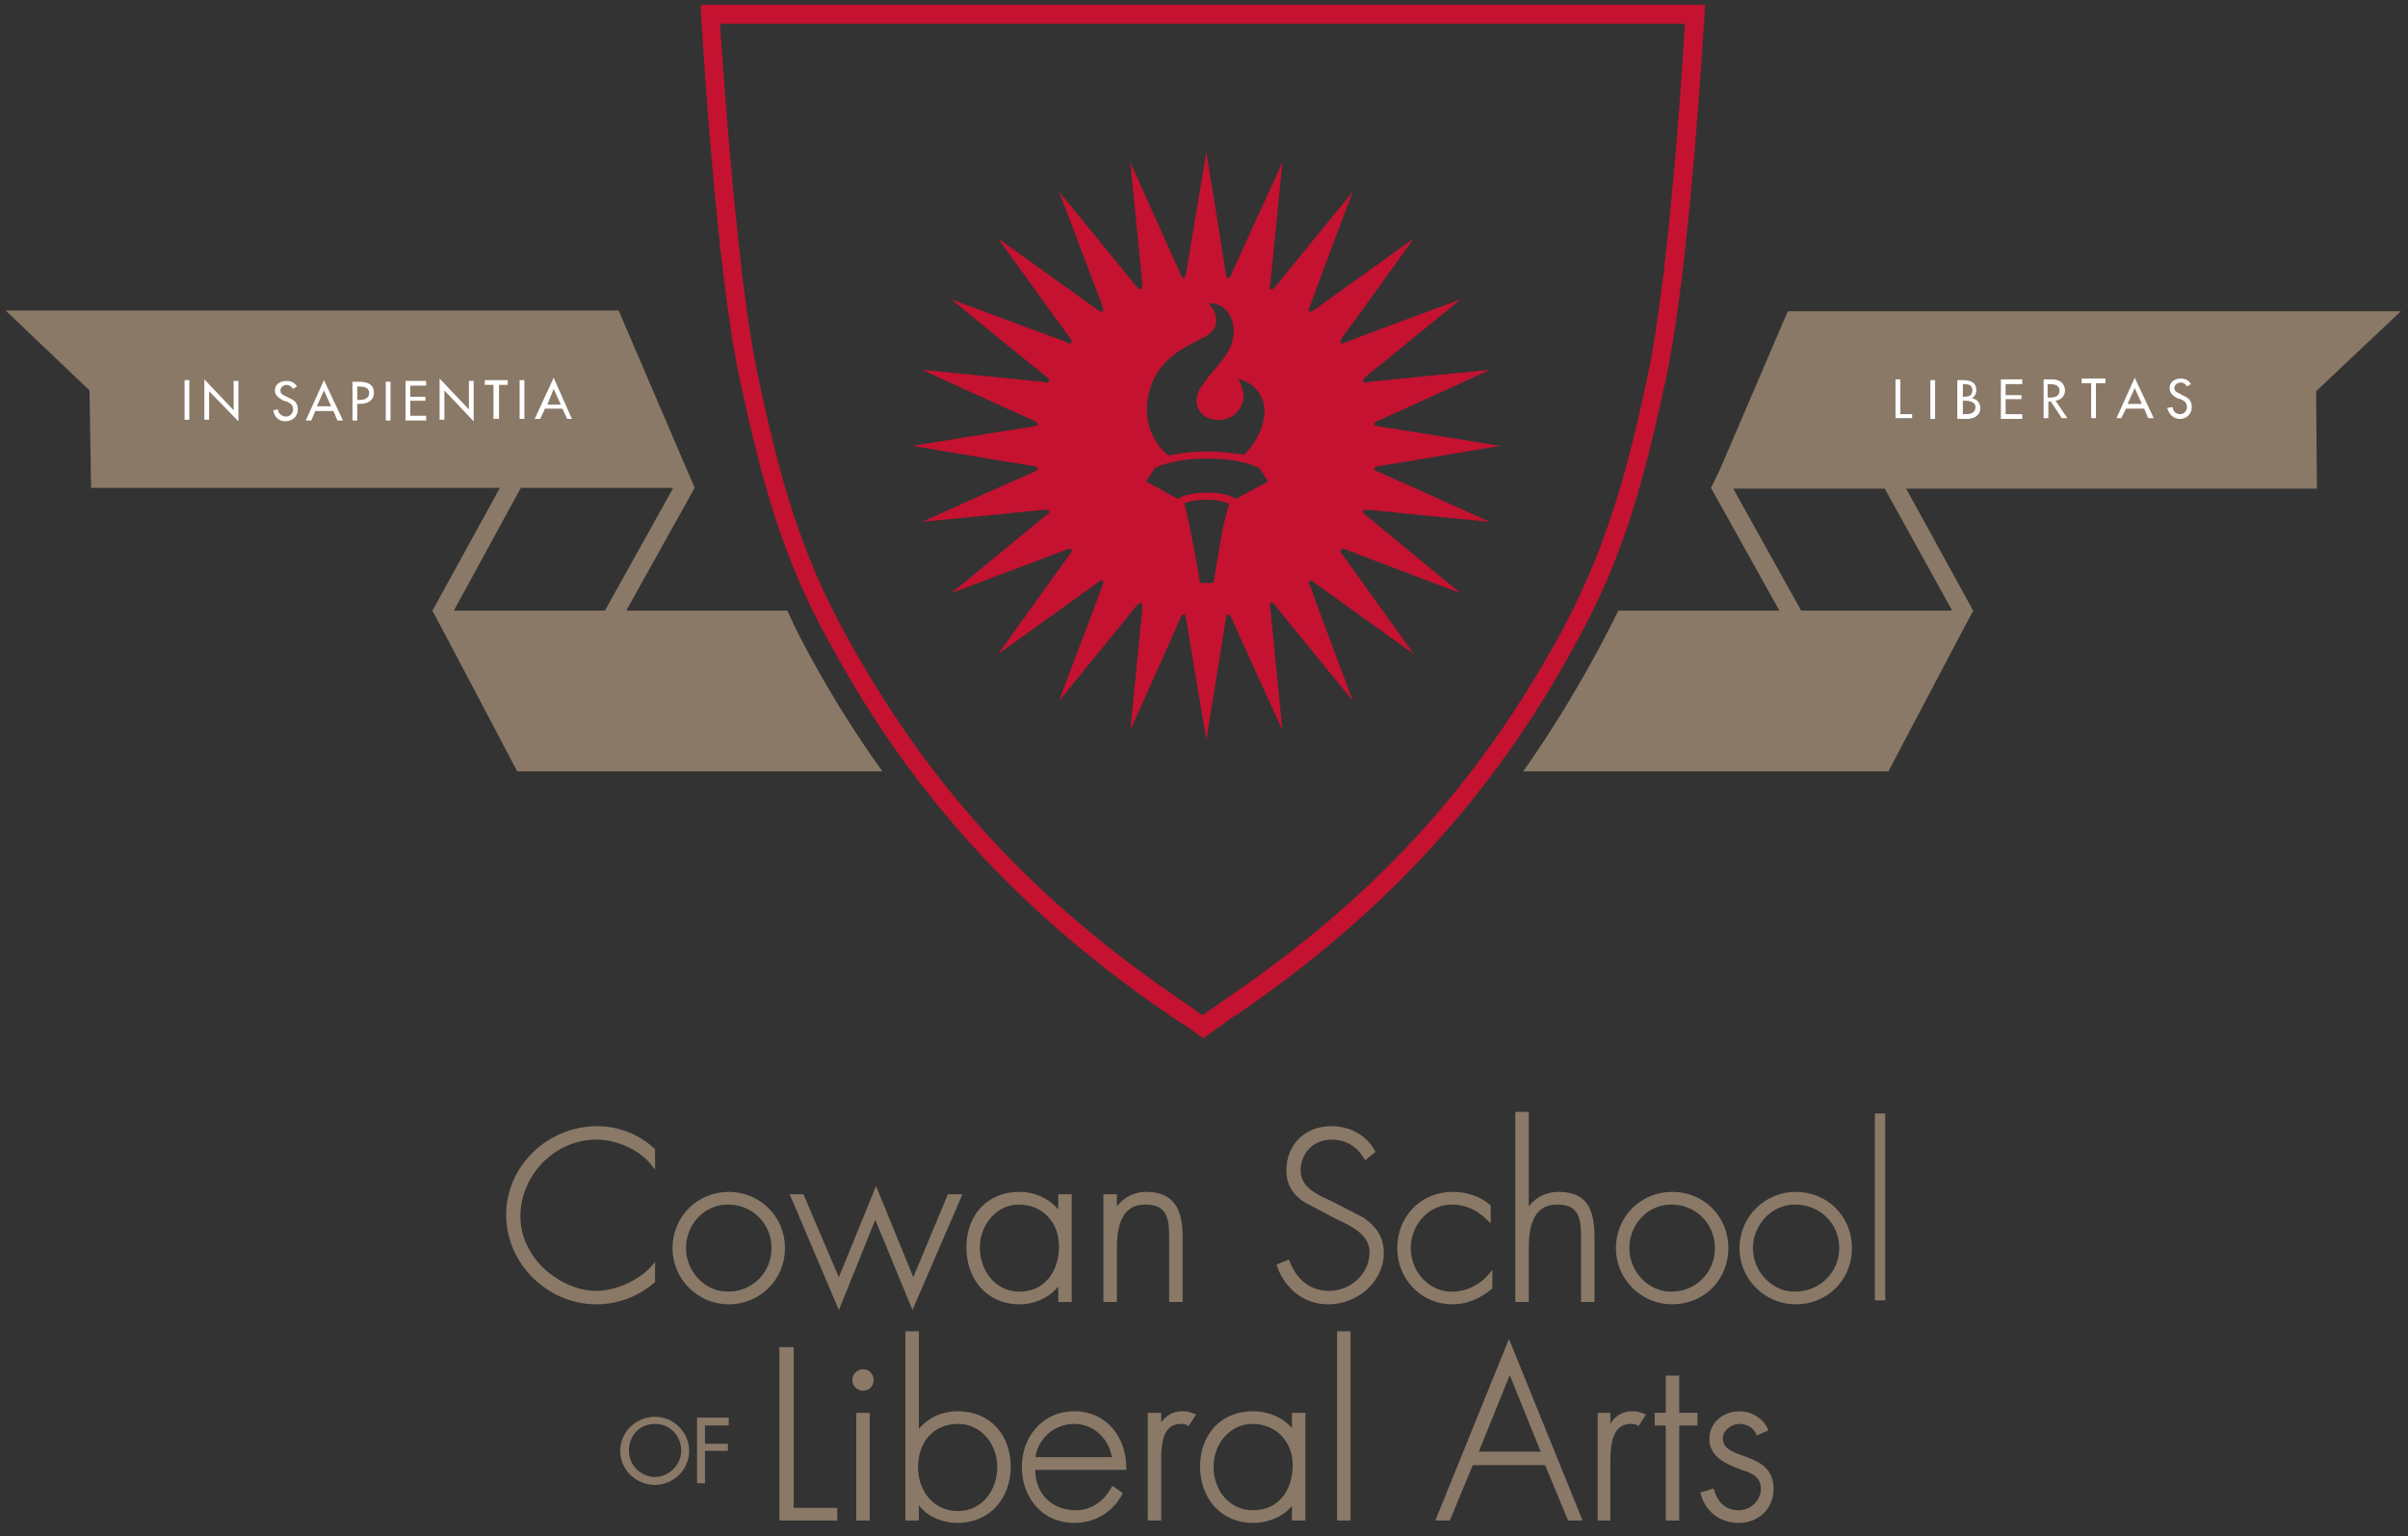 <?xml version="1.0" encoding="UTF-8"?>
<svg xmlns="http://www.w3.org/2000/svg" version="1.2" viewBox="0 0 304 194" width="304" height="194">
  <rect x="0" y="0" width="304" height="194" fill="#333333" stroke="none"/>
  <defs>
    <clipPath id="cp1">
      <path d="m-706-3310h1707v5147h-1707z"></path>
    </clipPath>
  </defs>
  <style>.a{fill:#8a7967}.b{fill:#c41230}.c{fill:#fff}.d{fill:none;stroke:#8a7967;stroke-width:.4}.e{fill:#8a7967;stroke:#8a7967;stroke-width:.4}</style>
  <g clip-path="url(#cp1)">
    <path fill-rule="evenodd" class="a" d="m224.6 44.4l-8.6 17.2 10.7 19.2 14.2 10.9 8.2-14.6-12.3-22.4zm0.8 3.7l9.5 8.1 11.5 20.8-6.3 11.1-11.6-9-9.8-17.6zm-214.1 1.2l0.2 12.3h76.2l-9.6-22.4h-77.4z"></path>
    <path fill-rule="evenodd" class="a" d="m79.1 44.4l-12.2 10.3-12.3 22.4 8.2 14.6 14.2-10.9 10.7-19.2zm-0.8 3.8l6.7 13.4-9.8 17.6-11.7 8.9-6.2-11 11.4-20.9zm224.8-8.9h-77.4l-9.6 22.4h76.4l-0.1-12.3z"></path>
    <path fill-rule="evenodd" class="a" d="m99.4 77.1h-44.8l10.7 20.3h46.1q-4.9-6.8-9.1-14.5-1.6-2.9-2.9-5.8zm149.7 0h-44.8q-1.4 2.9-3 5.8-4.2 7.7-9 14.5h46.1z"></path>
    <path class="b" d="m151.9 131.1l-2.4-1.7c-0.8-0.5-1.7-1.1-1.7-1.1-18.9-12.9-32.6-27.8-43-47-5.9-10.6-8.5-19.9-11.4-33.4-3-13.6-4.8-44.7-4.9-46.1v-1.2h126.8l-0.1 1.2c-0.1 1.4-1.9 32.5-4.9 46.1-2.9 13.5-5.5 22.8-11.4 33.4-10.4 19.2-24.1 34.1-43 47h-0.1c-0.1 0.1-2.1 1.5-3.2 2.3zm-0.1-2.9c2-1.4 2.6-1.8 2.7-1.9 18.9-12.8 31.9-27 42.4-46.1 5.6-10.4 8.3-19.5 11.1-32.7 2.6-12 4.4-38.5 4.7-44.5h-121.8c0.4 6 2.2 32.5 4.8 44.5 2.8 13.2 5.4 22.3 11.1 32.7 10.5 19.1 23.5 33.3 42.3 46.1l0.9 0.6c0 0 1.2 0.9 1.8 1.3z"></path>
    <path class="b" d="m173 64.4c0.8 0.1 15.1 1.5 15.1 1.5 0 0-13.1-5.9-13.8-6.2-0.5-0.2-0.8-0.3-0.8-0.5v-0.1c0.1-0.2 0.4-0.2 0.9-0.3 0.8-0.1 15-2.5 15-2.5 0 0-14.2-2.3-15-2.4-0.5-0.1-0.8-0.1-0.9-0.3v-0.1c0-0.2 0.3-0.3 0.8-0.5 0.7-0.3 13.8-6.3 13.8-6.3 0 0-14.3 1.4-15.1 1.5-0.5 0.1-0.8 0.2-0.9 0v-0.1c-0.1-0.2 0.2-0.4 0.5-0.7 0.7-0.5 11.8-9.6 11.8-9.6 0 0-13.5 5-14.2 5.3-0.5 0.2-0.8 0.4-0.9 0.2v-0.1c-0.2-0.1 0-0.3 0.3-0.8 0.5-0.6 8.9-12.3 8.9-12.3 0 0-11.7 8.4-12.4 8.9-0.4 0.2-0.6 0.5-0.7 0.3h-0.1c-0.2-0.1 0-0.4 0.2-0.9 0.2-0.8 5.3-14.2 5.3-14.2 0 0-9.1 11.1-9.6 11.8-0.3 0.3-0.5 0.6-0.7 0.5h-0.1c-0.2-0.1-0.1-0.4 0-0.9 0.1-0.8 1.5-15.1 1.5-15.1 0 0-6 13.1-6.3 13.8-0.2 0.5-0.3 0.8-0.5 0.8h-0.1c-0.2-0.1-0.2-0.4-0.3-0.9-0.1-0.8-2.4-15-2.4-15 0 0-2.4 14.2-2.5 15-0.1 0.5-0.1 0.8-0.3 0.9h-0.1c-0.2 0-0.3-0.3-0.5-0.8-0.3-0.7-6.2-13.8-6.2-13.8 0 0 1.4 14.3 1.5 15.1 0 0.5 0.1 0.8-0.1 0.9h-0.1c-0.2 0.1-0.3-0.2-0.7-0.5-0.5-0.7-9.6-11.8-9.6-11.8 0 0 5.1 13.4 5.4 14.2 0.1 0.5 0.3 0.8 0.1 0.9-0.2 0.2-0.4-0.1-0.8-0.3-0.7-0.5-12.4-8.9-12.4-8.9 0 0 8.4 11.7 8.9 12.3 0.3 0.5 0.5 0.7 0.4 0.8l-0.1 0.1c-0.1 0.2-0.4 0-0.8-0.2-0.8-0.3-14.3-5.3-14.3-5.3 0 0 11.1 9.1 11.8 9.6 0.4 0.3 0.6 0.5 0.6 0.7l-0.1 0.1c-0.1 0.2-0.4 0.1-0.9 0-0.8-0.1-15.1-1.5-15.1-1.5 0 0 13.1 6 13.9 6.3 0.4 0.2 0.7 0.3 0.7 0.5v0.1c0 0.2-0.4 0.2-0.8 0.3-0.9 0.1-15 2.4-15 2.4 0 0 14.1 2.4 15 2.5 0.4 0.1 0.8 0.1 0.8 0.3v0.1c0 0.2-0.3 0.3-0.7 0.5-0.8 0.3-13.9 6.2-13.9 6.2 0 0 14.3-1.4 15.1-1.5 0.5 0 0.8-0.1 0.9 0.1l0.1 0.1c0 0.2-0.2 0.3-0.6 0.6-0.7 0.6-11.8 9.7-11.8 9.7 0 0 13.5-5.1 14.3-5.4 0.4-0.2 0.7-0.3 0.8-0.1h0.1c0.1 0.2-0.1 0.4-0.4 0.8-0.5 0.7-8.9 12.4-8.9 12.4 0 0 11.7-8.4 12.4-8.9 0.4-0.3 0.6-0.5 0.8-0.4v0.1c0.2 0.1 0 0.4-0.1 0.8-0.3 0.8-5.4 14.3-5.4 14.3 0 0 9.1-11.1 9.6-11.8 0.4-0.4 0.5-0.6 0.7-0.6l0.1 0.1c0.2 0.1 0.1 0.3 0.1 0.8-0.1 0.9-1.5 15.2-1.5 15.2 0 0 5.9-13.1 6.2-13.9 0.2-0.4 0.3-0.7 0.5-0.7h0.1c0.2 0 0.2 0.3 0.3 0.8 0.1 0.9 2.5 15 2.5 15 0 0 2.3-14.1 2.4-15 0.1-0.5 0.1-0.8 0.3-0.8h0.1c0.2 0 0.3 0.3 0.5 0.7 0.3 0.8 6.3 13.9 6.3 13.9 0 0-1.4-14.3-1.5-15.2-0.1-0.5-0.2-0.7 0-0.8l0.1-0.1c0.2 0 0.4 0.2 0.7 0.6 0.5 0.7 9.6 11.8 9.6 11.8 0 0-5.1-13.5-5.3-14.3-0.2-0.4-0.4-0.7-0.2-0.8l0.1-0.1c0.1-0.1 0.3 0.1 0.7 0.4 0.7 0.5 12.4 8.9 12.4 8.9 0 0-8.4-11.7-8.9-12.4-0.3-0.4-0.5-0.6-0.3-0.8 0.1-0.2 0.4-0.1 0.9 0.1 0.7 0.3 14.2 5.4 14.2 5.4 0 0-11.1-9.1-11.8-9.7-0.3-0.3-0.6-0.4-0.5-0.6v-0.1c0.1-0.2 0.4-0.1 0.9-0.1zm-18.7 2.7c-0.5 2.8-1.1 6.5-1.1 6.5h-0.9-0.8c0 0-0.6-3.7-1.2-6.5-0.5-2.8-0.8-3.5-0.8-3.5 0 0 0.7-0.5 2.8-0.5 2.2 0 2.9 0.6 2.9 0.6 0 0-0.3 0.6-0.9 3.4zm-9.4-16.8c0.8-4.4 3.8-6.1 6.9-7.6 3.4-1.7 0.8-4.4 0.8-4.4 0 0 2.5-0.3 3.1 2.8 0.5 3.2-2.3 5.1-3.8 7.4-0.3 0.4-0.6 0.8-0.7 1.3-0.5 1.4 0.3 2.7 1.7 3.1 1 0.3 2.1 0.1 2.9-0.5 0.6-0.5 1.1-1.3 1.2-2.1 0.1-1.2-0.7-2.5-0.7-2.5 0 0.1 0.4 0.1 0.5 0.2 0.4 0.1 0.9 0.4 1.2 0.6 0.7 0.5 1.2 1.3 1.5 2.2 0.6 2.2-0.8 5-2.3 6.5q-0.1 0.1-0.2 0.1-0.4-0.1-0.9-0.1c-1.8-0.3-3.6-0.3-3.7-0.3-0.1 0-1.9 0-3.6 0.3q-0.7 0.1-1.3 0.2c-2-1.6-3.1-4.3-2.6-7.2zm11.1 12.7c0 0-0.9-0.8-3.6-0.8-2.7 0-3.7 0.8-3.7 0.8l-4-2.2 1.1-1.7c0 0 2.1-1.2 6.6-1.2 4.5 0 6.6 1.2 6.6 1.2l1.1 1.7z"></path>
    <path fill-rule="evenodd" class="c" d="m23.9 53h-0.6v-5h0.6zm1.9-5.1l3.7 3.9v-3.7h0.6v5.1l-3.7-3.8v3.6h-0.6zm11.2 1.2c-0.2-0.3-0.5-0.5-0.8-0.5-0.4 0-0.8 0.3-0.8 0.7 0 0.4 0.3 0.6 0.6 0.7l0.4 0.2c0.7 0.3 1.2 0.6 1.2 1.5 0 0.9-0.7 1.5-1.6 1.5-0.8 0-1.4-0.6-1.5-1.4l0.6-0.1c0 0.5 0.5 0.9 1 0.9 0.5 0 0.9-0.4 0.9-0.9 0-0.6-0.4-0.8-0.8-1l-0.4-0.1c-0.5-0.3-1.1-0.6-1.1-1.3 0-0.8 0.7-1.2 1.5-1.2 0.5 0 1 0.2 1.3 0.7zm2.8 2.8l-0.5 1.2h-0.7l2.3-5.1 2.4 5.1h-0.7l-0.5-1.2zm1.1-2.6l-0.9 2h1.8zm4.2 3.8h-0.6v-4.9h0.7c1.5 0 2 0.5 2 1.4 0 1-0.8 1.4-1.8 1.4h-0.3zm0-2.6h0.2c0.6 0 1.3-0.1 1.3-0.9 0-0.7-0.7-0.8-1.4-0.8h-0.1zm4.2 2.6h-0.6v-4.9h0.6zm1.9-5h2.6v0.6h-2v1.4h1.9v0.5h-1.9v1.9h2v0.6h-2.6zm4.3-0.3l3.7 3.9v-3.6h0.6v5.1l-3.7-3.9v3.7h-0.6zm7.5 5.1h-0.7v-4.3h-1.1v-0.6h2.9v0.6h-1.1zm3.2 0h-0.6v-4.9h0.6zm2.6-1.3l-0.6 1.3h-0.7l2.4-5.2 2.3 5.2h-0.6l-0.6-1.3zm1.1-2.5l-0.8 2h1.7zm170 3.2h1.5v0.5h-2.1v-4.9h0.6zm4.4 0.6h-0.6v-4.9h0.6zm2.8-4.9h0.6c1 0 1.8 0.2 1.8 1.3 0 0.4-0.2 0.8-0.5 0.9v0.1c0.6 0.1 1 0.6 1 1.2 0 1-0.8 1.4-1.7 1.4h-1.2zm0.7 2.1h0.1c0.6 0 1.1-0.1 1.1-0.8 0-0.7-0.5-0.8-1.1-0.8h-0.1zm0 2.2h0.4c0.6 0 1.2-0.2 1.2-0.9 0-0.6-0.7-0.8-1.3-0.8h-0.3zm4.8-4.4h2.7v0.6h-2.1v1.4h2v0.5h-2v1.9h2.1v0.6h-2.7zm8.4 4.9h-0.7l-1.4-2.1h-0.3v2.1h-0.6v-4.9h0.7c0.5 0 0.9 0 1.3 0.2 0.4 0.2 0.7 0.7 0.7 1.2 0 0.7-0.5 1.2-1.2 1.3zm-2.5-2.6h0.2c0.7 0 1.3-0.1 1.3-0.9 0-0.7-0.7-0.8-1.3-0.8h-0.2zm6.1 2.6h-0.6v-4.4h-1.2v-0.6h3v0.6h-1.2zm3.8-1.2l-0.6 1.2h-0.6l2.3-5.1 2.4 5.1h-0.7l-0.5-1.2zm1.1-2.6l-0.9 2h1.8zm6.6-0.2c-0.2-0.3-0.4-0.5-0.8-0.5-0.4 0-0.8 0.3-0.8 0.7 0 0.4 0.4 0.6 0.7 0.7l0.3 0.2c0.7 0.3 1.2 0.6 1.2 1.5 0 0.9-0.7 1.5-1.5 1.5-0.8 0-1.4-0.6-1.6-1.4l0.7-0.1c0 0.5 0.4 0.9 0.9 0.9 0.5 0 0.9-0.4 0.9-0.9 0-0.6-0.4-0.8-0.8-1l-0.4-0.1c-0.5-0.3-1-0.6-1-1.3 0-0.8 0.7-1.2 1.4-1.2 0.6 0 1 0.2 1.3 0.7z"></path>
    <path fill-rule="evenodd" class="a" d="m87 183.2c0 2.4-2 4.3-4.3 4.3-2.4 0-4.4-1.9-4.4-4.3 0-2.4 2-4.3 4.4-4.3 2.3 0 4.3 1.9 4.3 4.3zm-1 0c0-1.9-1.4-3.4-3.3-3.4-2 0-3.3 1.5-3.3 3.4 0 1.8 1.5 3.3 3.3 3.3 1.7 0 3.3-1.5 3.3-3.3zm3-3.2v2.3h2.9v0.9h-2.9v4.1h-1v-8.3h4v1zm10.9 10.6h5.5v1.2h-6.8v-21.5h1.3z"></path>
    <path fill-rule="evenodd" class="d" d="m100 190.6h5.5v1.2h-6.9v-21.5h1.4z"></path>
    <path class="a" d="m109.6 191.8h-1.3v-13.2h1.3zm0.5-17.5c0 0.6-0.5 1.1-1.1 1.1-0.7 0-1.2-0.5-1.2-1.1 0-0.7 0.5-1.2 1.2-1.2 0.6 0 1.1 0.5 1.1 1.2z"></path>
    <path fill-rule="evenodd" class="d" d="m109.6 191.8h-1.3v-13.2h1.3zm0.5-17.5c0 0.6-0.5 1.1-1.1 1.1-0.7 0-1.2-0.5-1.2-1.1 0-0.7 0.5-1.2 1.2-1.2 0.6 0 1.1 0.5 1.1 1.2z"></path>
    <path class="e" d="m114.5 168.3h1.3v12.6h0.1c1.1-1.6 3-2.5 5-2.5 4 0 6.5 2.9 6.5 6.8 0 3.8-2.5 6.9-6.5 6.9-2 0-4.1-0.9-5-2.6h-0.1v2.3h-1.3zm11.6 16.9c0-2.9-2.1-5.6-5.1-5.6-3.4 0-5.3 2.5-5.3 5.7 0 3 2 5.7 5.2 5.7 3.2 0 5.2-2.7 5.2-5.8z"></path>
    <path class="e" d="m130.5 185.4c-0.1 3.3 2.2 5.5 5.3 5.5 2.1 0 3.7-1.2 4.7-3l1 0.7c-1.2 2.2-3.3 3.5-5.9 3.5-3.9 0-6.4-3.1-6.4-6.9 0-3.7 2.6-6.8 6.4-6.8 4 0 6.4 3.2 6.4 7zm10.1-1.2c-0.3-2.5-2.3-4.6-5-4.6-2.7 0-4.9 2.1-5.1 4.6z"></path>
    <path class="e" d="m146.4 180.4c0.5-1.2 1.5-2 2.9-2 0.5 0 0.9 0.1 1.4 0.3l-0.7 1.1c-0.3-0.2-0.6-0.2-0.9-0.2-2.9 0-2.7 3.6-2.7 5.5v6.7h-1.3v-13.2h1.3z"></path>
    <path class="e" d="m164.6 191.8h-1.3v-2.3c-1 1.7-3.1 2.6-5.1 2.6-4 0-6.5-3.1-6.5-6.9 0-3.9 2.5-6.8 6.5-6.8 2 0 4 0.9 5.1 2.5v-2.3h1.3zm-11.6-6.6c0 3 2 5.7 5.2 5.7 3.4 0 5.2-2.7 5.2-5.9 0-3-2.1-5.4-5.3-5.4-3 0-5.1 2.7-5.1 5.6z"></path>
    <path class="a" d="m170.3 191.8h-1.3v-23.5h1.3z"></path>
    <path fill-rule="evenodd" class="d" d="m170.3 191.8h-1.3v-23.5h1.3z"></path>
    <path class="e" d="m185.8 184.8l-2.9 7h-1.4l9-22.2 9 22.2h-1.4l-2.9-7zm4.8-11.7l-4.2 10.4h8.4z"></path>
    <path class="e" d="m203.1 180.4h0.1c0.5-1.2 1.5-2 2.9-2 0.5 0 0.9 0.1 1.4 0.3l-0.7 1.1c-0.3-0.2-0.6-0.2-0.9-0.2-2.9 0-2.8 3.6-2.8 5.5v6.7h-1.2v-13.2h1.2z"></path>
    <path class="e" d="m211.8 191.8h-1.3v-12h-1.4v-1.2h1.4v-4.7h1.3v4.7h2.3v1.2h-2.3z"></path>
    <path class="e" d="m221.9 181c-0.4-0.9-1.3-1.4-2.3-1.4-1.1 0-2.3 0.9-2.3 2 0 3.2 6.4 1.6 6.4 6.4 0 2.4-1.8 4.1-4.2 4.1-2.2 0-4-1.3-4.6-3.5l1.3-0.4c0.5 1.6 1.5 2.7 3.3 2.7 1.6 0 3-1.3 3-2.9 0-1.7-1.3-2.2-2.6-2.6-1.8-0.7-3.9-1.5-3.9-3.7 0-2 1.7-3.3 3.6-3.3 1.4 0 2.8 0.8 3.4 2.1z"></path>
    <path class="e" d="m82.5 147.1c-1.6-2.1-4.6-3.4-7.2-3.4-5.4 0-9.8 4.6-9.8 9.9 0 2.5 1.1 4.8 2.9 6.6 1.8 1.7 4.3 3 6.9 3 2.5 0 5.6-1.4 7.2-3.3v1.9c-2 1.7-4.5 2.7-7.2 2.7-6 0-11.2-5-11.2-11.1 0-6.1 5.2-11 11.3-11 2.6 0 5.2 1 7.1 2.8z"></path>
    <path class="e" d="m98.9 157.6c0 3.9-3.1 6.9-6.9 6.9-3.8 0-6.9-3.1-6.9-6.9 0-3.8 3-6.9 6.9-6.9 3.8 0 6.9 3 6.9 6.9zm-12.5 0c0 3 2.4 5.7 5.5 5.7 3.2 0 5.7-2.5 5.7-5.7 0-3.2-2.5-5.7-5.7-5.7-3.2 0-5.5 2.7-5.5 5.7z"></path>
    <path class="e" d="m105.9 161.8l4.7-11.5 4.7 11.5 4.5-10.8h1.4l-6 13.9-4.7-11.4-4.6 11.4-5.9-13.9h1.3z"></path>
    <path class="e" d="m135.1 164.2h-1.3v-2.4c-1 1.7-3.1 2.7-5.1 2.7-4 0-6.5-3.1-6.5-7 0-3.9 2.5-6.8 6.5-6.8 2 0 3.9 0.9 5.1 2.6v-2.3h1.3zm-11.6-6.7c0 3 2 5.8 5.2 5.8 3.4 0 5.2-2.8 5.2-5.9 0-3.1-2.1-5.5-5.3-5.5-3 0-5.1 2.8-5.1 5.6z"></path>
    <path class="e" d="m140.8 153c0.8-1.4 2.2-2.3 3.9-2.3 3.4 0 4.4 2.1 4.4 5.5v8h-1.3v-8c0-2.4-0.3-4.3-3.2-4.3-3.3 0-3.8 3.1-3.8 5.8v6.5h-1.3v-13.2h1.3z"></path>
    <path class="e" d="m172.4 146.2c-0.9-1.5-2.3-2.5-4.3-2.5-2.4 0-4.1 1.8-4.1 4.1 0 2.2 2.1 3.2 3.9 4l4.1 2.1c1.6 1.1 2.5 2.4 2.5 4.3 0 3.6-3.3 6.3-6.8 6.3-3 0-5.3-1.9-6.3-4.7l1.2-0.5c0.9 2.3 2.6 3.9 5.2 3.9 2.8 0 5.3-2.2 5.3-5.1 0-2.4-2.5-3.5-4.4-4.4l-3.8-2c-1.5-0.9-2.3-2.2-2.3-3.9 0-3.2 2.3-5.4 5.5-5.4 2.2 0 4.3 1.1 5.3 3z"></path>
    <path class="e" d="m188 154c-1.3-1.3-2.8-2.1-4.7-2.1-3.1 0-5.4 2.7-5.4 5.7 0 3 2.3 5.7 5.4 5.7 1.9 0 3.7-0.9 4.9-2.4v1.7c-1.4 1.2-3.1 1.9-4.8 1.9-3.9 0-6.8-3.1-6.8-6.9 0-3.9 2.9-6.9 6.8-6.9 1.7 0 3.3 0.5 4.6 1.6z"></path>
    <path class="e" d="m192.8 140.6v12.4c0.8-1.4 2.2-2.3 4-2.3 3.4 0 4.3 2.1 4.3 5.5v8h-1.3v-8c0-2.4-0.3-4.3-3.2-4.3-3.3 0-3.8 3.1-3.8 5.8v6.5h-1.3v-23.6z"></path>
    <path class="e" d="m218 157.6c0 3.9-3 6.9-6.9 6.9-3.8 0-6.9-3.1-6.9-6.9 0-3.8 3-6.9 6.9-6.9 3.9 0 6.9 3 6.9 6.9zm-12.5 0c0 3 2.4 5.7 5.5 5.7 3.2 0 5.7-2.5 5.7-5.7 0-3.2-2.5-5.7-5.7-5.7-3.2 0-5.5 2.7-5.5 5.7z"></path>
    <path class="e" d="m233.6 157.6c0 3.9-3 6.9-6.9 6.9-3.8 0-6.9-3.1-6.9-6.9 0-3.8 3.1-6.9 6.9-6.9 3.9 0 6.9 3 6.9 6.9zm-12.5 0c0 3 2.4 5.7 5.5 5.7 3.2 0 5.8-2.5 5.8-5.7 0-3.2-2.5-5.7-5.8-5.7-3.1 0-5.5 2.7-5.5 5.7z"></path>
    <path class="a" d="m238 164.2h-1.3v-23.6h1.3z"></path>
  </g>
</svg>

